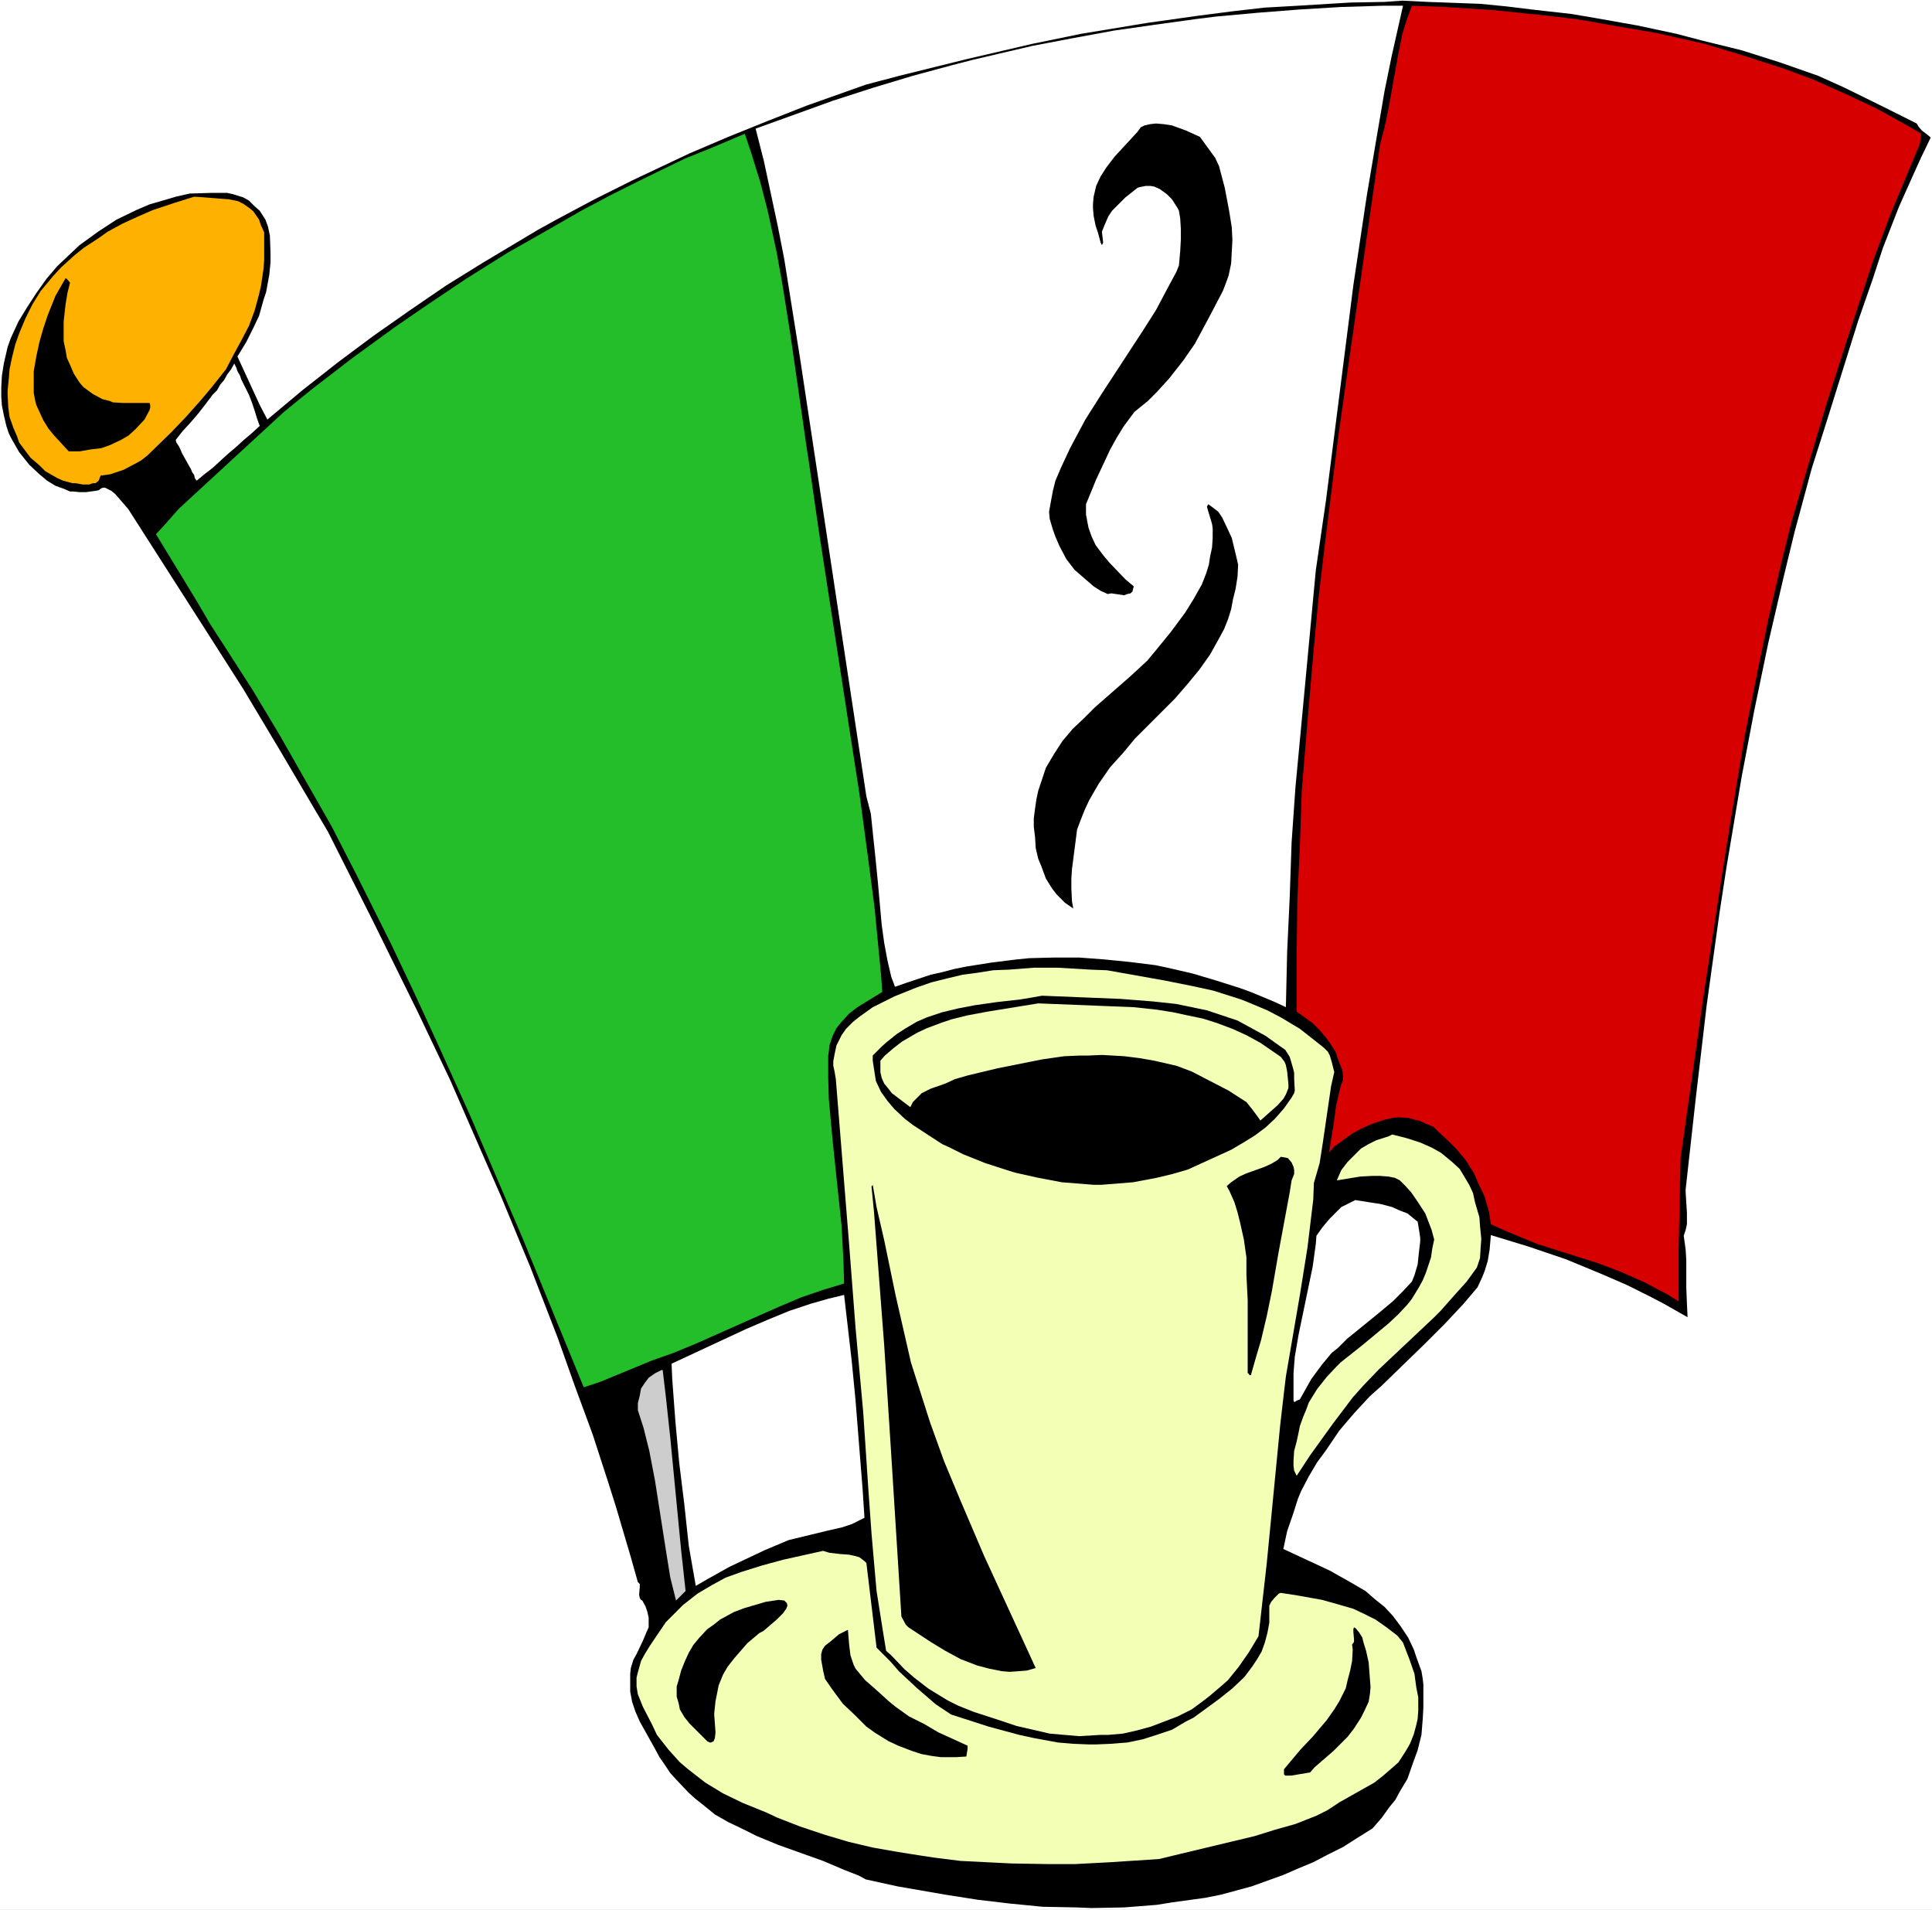 <?xml version="1.0" encoding="UTF-8" standalone="no"?>
<svg
   version="1.0"
   width="129.766mm"
   height="128.257mm"
   id="svg21"
   sodipodi:docname="Coffee - Italian 2.wmf"
   xmlns:inkscape="http://www.inkscape.org/namespaces/inkscape"
   xmlns:sodipodi="http://sodipodi.sourceforge.net/DTD/sodipodi-0.dtd"
   xmlns="http://www.w3.org/2000/svg"
   xmlns:svg="http://www.w3.org/2000/svg">
  <rect width="100%" height="100%" fill="#333333" stroke="none"/>
  <sodipodi:namedview
     id="namedview21"
     pagecolor="#ffffff"
     bordercolor="#000000"
     borderopacity="0.25"
     inkscape:showpageshadow="2"
     inkscape:pageopacity="0.0"
     inkscape:pagecheckerboard="0"
     inkscape:deskcolor="#d1d1d1"
     inkscape:document-units="mm" />
  <defs
     id="defs1">
    <pattern
       id="WMFhbasepattern"
       patternUnits="userSpaceOnUse"
       width="6"
       height="6"
       x="0"
       y="0" />
  </defs>
  <path
     style="fill:#ffffff;fill-opacity:1;fill-rule:evenodd;stroke:none"
     d="M 0,484.752 H 490.455 V 0 H 0 Z"
     id="path1" />
  <path
     style="fill:#000000;fill-opacity:1;fill-rule:evenodd;stroke:none"
     d="m 490.132,34.902 -0.97,-0.808 -1.293,-0.97 -0.808,-0.97 -0.485,-0.808 -9.373,-4.686 -9.211,-4.524 -6.464,-2.909 -9.696,-3.393 -9.696,-3.07 -9.858,-2.424 -6.787,-1.777 -9.858,-2.101 -10.019,-1.777 -6.626,-1.131 -10.019,-1.131 -6.626,-0.808 -6.626,-0.646 -13.251,-0.485 -6.464,-0.323 -4.525,0.323 -8.726,0.162 -13.251,0.808 -8.565,0.485 -8.403,0.97 -8.726,1.131 -12.605,1.777 -16.645,2.747 -12.605,2.585 -16.645,3.878 -16.968,4.201 -8.565,2.262 -15.029,5.332 -9.858,3.878 -10.019,4.04 -9.858,4.201 -14.382,6.787 -9.696,4.848 -9.696,5.171 -4.686,2.585 -14.059,8.402 -9.373,5.817 -9.211,6.302 -9.211,6.463 -8.888,6.625 -9.05,7.11 -8.888,7.433 -1.939,-3.716 -5.656,-12.28 2.262,-3.716 1.778,-3.555 1.454,-3.07 1.131,-4.04 0.646,-1.939 0.808,-4.363 0.323,-3.232 v -2.262 l -0.162,-4.524 -0.485,-2.262 -0.646,-1.777 -1.454,-2.262 -1.293,-1.131 L 63.186,50.899 61.731,50.091 59.146,49.283 57.691,48.96 h -1.454 -2.586 l -5.494,0.162 -3.555,0.808 -1.616,0.485 -5.01,1.454 -3.394,1.454 -5.01,2.424 -4.686,3.07 -4.686,3.393 -2.747,2.585 -2.909,2.747 -2.747,3.232 L 9.373,74.167 6.949,77.884 4.686,81.6 2.747,85.801 1.939,88.063 0.97,92.265 0.485,95.335 0.323,98.243 v 2.424 l 0.162,2.262 0.485,2.424 0.646,2.747 0.646,1.939 0.646,1.293 1.939,3.393 2.586,3.232 2.586,2.424 1.939,1.616 2.101,1.293 2.262,0.808 1.454,0.646 h 0.808 l 1.616,0.162 h 1.616 l 2.424,-0.323 0.808,-0.162 0.646,-0.485 0.485,-0.162 h 0.485 l 0.646,0.323 0.97,0.485 0.97,0.808 3.232,3.716 0.323,0.485 19.23,30.055 9.696,15.189 9.373,15.674 9.05,15.35 3.07,5.171 11.474,22.783 11.312,22.945 8.242,17.29 7.757,17.774 5.171,11.796 7.434,17.936 6.949,17.936 4.363,12.28 4.525,12.28 4.04,12.442 1.939,6.14 3.717,12.604 1.778,6.302 0.485,0.485 v 0.808 l -0.162,1.939 0.162,0.808 0.323,0.485 0.323,0.162 0.808,1.454 0.485,1.454 0.323,1.454 v 1.131 1.293 l -0.646,1.454 -0.808,1.939 -1.616,3.393 -0.808,1.454 -0.646,2.101 -0.162,1.454 v 1.939 0.97 1.616 l 0.485,2.585 0.808,2.424 1.131,2.585 3.878,6.948 1.131,2.101 1.454,2.101 1.293,1.939 1.616,1.777 3.07,3.232 1.616,1.454 3.232,2.585 1.778,1.454 3.394,1.939 3.717,1.777 3.555,1.777 5.494,2.262 11.312,4.04 5.333,2.262 3.717,1.454 1.778,0.97 8.08,1.777 12.12,2.101 8.242,1.293 8.242,0.97 8.242,0.808 8.403,0.162 4.04,0.162 8.242,-0.162 8.242,-0.646 4.04,-0.646 8.242,-1.131 4.04,-0.808 7.757,-2.101 4.04,-1.454 4.04,-1.454 3.717,-1.616 3.878,-1.616 3.717,-1.939 3.878,-1.939 3.555,-2.262 3.878,-2.424 2.262,-2.585 2.101,-2.909 1.454,-1.777 1.131,-2.101 1.939,-3.232 1.293,-3.716 1.293,-3.555 0.97,-3.878 0.323,-4.04 0.162,-2.909 v -2.747 -3.07 l -0.162,-1.454 -0.323,-1.939 -1.293,-3.555 -0.646,-1.939 -1.454,-3.07 -1.939,-2.909 -1.939,-2.585 -2.101,-2.262 -2.424,-1.939 -2.424,-2.101 -3.878,-2.262 -5.171,-2.909 -11.797,-5.494 0.97,-4.524 1.454,-4.201 1.293,-4.04 0.808,-1.939 1.939,-3.716 2.101,-3.555 2.262,-3.07 3.394,-5.009 3.717,-4.363 4.04,-4.363 2.909,-2.585 10.989,-10.665 -23.594,2.262 -2.424,2.909 -2.747,3.716 -2.909,5.171 -0.808,0.323 -0.485,0.323 h -0.162 l -0.162,-0.323 v -4.201 -2.747 l 0.323,-4.201 -111.504,11.149 1.778,22.299 0.485,7.433 -3.232,1.616 -2.424,0.808 -3.555,0.808 -10.019,2.424 -6.141,2.585 -8.888,4.201 -5.494,3.07 -3.07,1.777 -1.778,-10.18 -1.131,-10.503 -1.293,-10.503 -0.97,-10.503 -0.808,-10.826 -0.162,-3.878 18.746,-8.726 5.656,-2.424 5.494,-2.262 5.333,-1.777 4.525,-1.293 4.04,-0.97 1.939,16.805 0.97,10.018 111.504,-11.149 0.97,-5.655 3.555,-17.128 0.808,-5.817 0.162,-2.101 1.616,-2.262 1.778,-2.101 1.778,-1.777 1.131,-1.131 2.262,-1.131 1.293,-0.646 5.171,0.808 1.131,0.162 3.07,0.808 1.778,0.808 2.101,0.808 1.778,1.454 0.808,0.646 0.323,1.939 0.323,2.101 v 0.97 l -0.323,2.747 -0.323,3.07 -0.808,2.747 -0.646,1.616 -2.424,2.585 -2.424,2.424 -3.878,3.232 -7.757,6.302 -2.262,2.262 -1.616,1.293 23.594,-2.262 5.01,-5.009 4.848,-5.171 3.555,-4.201 1.131,-2.424 0.646,-1.616 0.808,-2.585 0.485,-2.909 0.323,-3.716 9.534,2.909 9.534,3.232 9.373,3.878 6.302,2.747 6.141,3.07 3.07,1.616 5.979,3.393 -0.162,-3.393 -0.162,-4.04 v -6.948 l -0.162,-2.747 -0.485,-3.555 0.485,-1.454 0.323,-1.454 v -1.293 -1.616 l -0.323,-5.171 v -0.808 l 2.586,-23.268 2.747,-23.43 3.232,-23.268 1.778,-11.634 3.878,-23.107 3.232,-16.966 3.555,-17.128 3.878,-16.643 2.747,-11.311 4.363,-16.158 3.394,-10.665 8.403,-26.823 3.717,-10.665 2.586,-7.918 4.04,-10.341 3.394,-7.594 2.262,-5.009 z"
     id="path2" />
  <path
     style="fill:#ffffff;fill-opacity:1;fill-rule:evenodd;stroke:none"
     d="m 356.166,1.454 -2.909,12.927 -1.778,8.726 -2.262,13.25 -2.262,13.411 -3.394,22.622 -6.949,54.615 -2.586,17.774 -3.878,41.366 -1.293,13.735 -0.97,13.896 -0.485,14.058 -0.646,13.735 -0.323,14.058 -2.747,-1.293 -5.818,-2.424 -3.07,-1.131 -6.141,-1.939 -5.979,-1.777 -6.302,-1.454 -3.07,-0.646 -6.464,-0.808 -6.464,-0.646 -6.464,-0.485 h -6.302 l -6.302,0.162 -3.232,0.323 -6.464,0.808 -6.141,0.97 -3.232,0.646 -3.07,0.808 -2.909,0.646 -6.302,2.101 -2.747,0.97 -0.97,-2.585 -0.97,-4.201 -0.808,-4.363 -0.646,-4.686 -0.97,-10.826 -0.646,-6.463 -0.646,-6.14 -0.485,-4.686 -1.131,-4.363 -5.171,-34.094 -11.635,-76.914 -4.04,-25.369 -1.616,-8.241 -3.555,-16.643 -2.101,-8.241 9.858,-3.555 9.858,-3.555 10.019,-3.232 10.181,-3.07 10.181,-2.747 5.01,-1.293 15.19,-3.555 10.181,-1.939 10.504,-1.939 10.181,-1.454 10.504,-1.454 5.171,-0.646 10.666,-0.97 10.342,-0.808 10.666,-0.646 10.504,-0.323 z"
     id="path3" />
  <path
     style="fill:#d70000;fill-opacity:1;fill-rule:evenodd;stroke:none"
     d="m 487.708,33.933 -0.323,2.424 -0.162,0.485 -3.555,8.564 -3.717,8.887 -4.363,11.634 -5.979,18.097 -5.818,18.097 -5.494,18.421 -3.555,12.119 -2.424,9.695 -3.394,14.704 -3.07,14.866 -2.909,14.704 -3.394,20.36 -2.424,15.189 -4.686,30.701 -5.818,41.042 -0.485,22.945 v 8.887 4.524 l -2.909,-1.777 -5.818,-3.07 -5.818,-2.585 -5.979,-2.262 -15.352,-4.848 -7.434,-3.07 -4.363,-1.939 -0.485,-3.232 -1.131,-3.878 -1.616,-3.393 -1.131,-2.585 -1.939,-3.07 -2.262,-2.747 -2.424,-2.424 -2.424,-2.262 -1.131,-1.131 -1.939,-0.808 -1.778,-0.808 -0.97,-0.162 -1.616,-0.485 -2.586,-0.162 -1.778,0.162 -2.424,0.646 -2.424,0.808 -2.586,1.131 -2.424,1.293 -4.686,3.393 -1.293,1.454 0.323,-2.262 0.808,-4.848 0.646,-4.848 0.808,-3.393 0.323,-1.454 0.646,-1.616 -0.162,-2.262 -1.131,-2.909 -0.646,-1.939 -1.131,-1.777 -1.131,-1.616 -1.778,-2.101 -1.778,-1.777 -4.04,-2.909 v -7.11 -6.948 l 0.162,-14.058 0.646,-13.896 0.485,-14.058 1.131,-13.735 1.778,-20.844 1.293,-13.896 1.616,-13.735 3.394,-27.308 2.909,-20.521 7.757,-53.969 1.131,-4.363 0.97,-4.524 2.424,-13.573 1.131,-5.655 1.293,-4.04 1.131,-3.07 8.403,0.323 12.443,0.808 12.443,1.293 8.403,0.97 8.242,1.454 12.282,2.101 12.12,2.747 8.08,2.424 4.04,1.293 8.08,2.585 7.757,2.909 7.918,3.555 7.595,3.555 7.595,4.201 z"
     id="path4" />
  <path
     style="fill:#000000;fill-opacity:1;fill-rule:evenodd;stroke:none"
     d="m 309.464,42.173 1.454,5.494 1.131,5.979 0.646,4.04 0.162,3.232 -0.162,3.07 -0.162,2.909 -0.646,3.07 -0.646,1.777 -0.808,2.101 -3.555,6.787 -3.555,6.625 -2.909,4.201 -3.555,4.524 -3.07,3.393 -2.424,2.424 -3.394,2.747 -2.747,3.716 -1.778,2.909 -1.616,2.909 -3.555,7.594 -2.586,6.302 v 0.808 1.777 l 0.323,1.777 0.323,1.616 0.808,2.262 0.97,2.101 1.939,2.585 1.616,1.939 4.04,4.201 2.101,1.777 -0.162,0.646 -0.162,0.646 -0.485,0.485 -0.808,0.162 -0.808,0.323 -3.232,-0.485 -0.97,0.162 -1.778,-0.808 -1.778,-1.131 -2.424,-2.101 -2.424,-2.101 -2.101,-2.747 -1.778,-3.393 -0.97,-2.262 -0.646,-1.777 -0.808,-2.747 -0.162,-1.777 0.485,-2.747 0.485,-2.585 0.646,-2.585 1.454,-3.393 2.262,-4.848 3.878,-7.271 4.202,-6.625 10.342,-15.835 3.394,-5.332 2.909,-5.494 2.262,-4.201 0.646,-1.616 0.323,-3.555 0.162,-2.909 v -2.909 l -0.162,-2.585 -0.323,-1.939 -0.323,-0.646 -1.454,-2.262 -1.293,-1.293 -1.778,-1.293 -1.454,-0.646 -0.97,-0.162 h -1.131 l -1.616,0.323 -0.485,0.162 -3.07,2.424 -2.101,2.101 -1.293,1.293 -0.97,1.454 -0.97,2.262 -0.646,1.616 0.323,2.747 -0.323,0.646 -0.323,-0.646 -0.646,-2.424 -0.646,-1.939 -0.485,-2.424 -0.162,-1.939 v -1.131 l 0.162,-1.777 0.646,-2.747 1.131,-2.424 1.454,-2.262 2.101,-2.747 5.818,-6.302 0.808,-1.131 0.97,-0.485 1.454,-0.323 1.454,-0.162 1.939,0.162 2.101,0.323 1.778,0.646 1.778,0.646 3.555,1.616 3.878,5.332 z"
     id="path5" />
  <path
     style="fill:#25be2b;fill-opacity:1;fill-rule:evenodd;stroke:none"
     d="m 205.393,117.633 2.424,16.805 7.757,50.253 2.586,16.643 2.262,16.805 1.616,12.442 1.616,16.805 0.323,4.363 -6.302,3.878 -2.101,1.616 -1.939,2.101 -1.293,1.616 -0.97,1.939 -0.808,2.424 -0.162,1.616 -0.162,0.97 v 5.655 l 0.162,5.332 0.97,10.665 2.262,21.491 0.485,9.049 0.162,5.655 -5.333,1.616 -5.656,1.939 -5.333,2.262 -5.494,2.424 -15.998,7.11 -5.494,2.262 -2.747,0.97 -2.747,0.97 -12.928,5.332 -4.363,1.454 -15.514,-37.811 -13.413,-31.347 -8.403,-18.582 -5.656,-12.28 -5.818,-12.28 -9.05,-18.097 -6.141,-11.957 -6.626,-11.634 -6.626,-11.634 -6.787,-11.311 -7.272,-11.311 -3.555,-5.494 -3.394,-5.817 -10.342,-16.966 2.101,-2.262 3.717,-4.201 6.302,-5.817 16.322,-15.027 4.04,-3.716 6.949,-5.655 10.504,-8.079 10.666,-7.756 7.272,-5.009 10.827,-7.271 10.827,-6.787 7.434,-4.201 10.989,-6.302 7.595,-4.04 7.434,-3.716 11.312,-5.494 7.595,-3.07 7.595,-3.232 1.616,4.848 2.262,7.271 1.939,7.433 2.262,10.503 1.454,8.079 2.101,13.25 3.878,26.985 z"
     id="path6" />
  <path
     style="fill:#ffb100;fill-opacity:1;fill-rule:evenodd;stroke:none"
     d="m 67.064,58.978 v 2.424 2.424 2.101 l -0.162,2.262 -0.646,4.363 -0.485,2.101 -1.131,4.201 -1.454,3.878 -1.939,3.716 -1.939,3.555 -1.939,3.716 -3.717,4.686 -2.586,3.07 -3.878,4.363 -3.878,4.04 -5.818,5.655 -1.616,1.293 -1.454,0.808 -3.07,1.616 -3.394,1.131 -2.424,0.323 -0.485,1.293 -0.808,0.646 h -0.646 l -0.97,0.323 h -1.616 l -1.778,-0.323 h -0.808 l -2.424,-0.646 -1.454,-0.646 -3.07,-1.777 -1.454,-1.454 L 7.757,116.179 6.302,114.24 4.848,112.301 4.363,110.847 3.394,108.585 2.424,105.838 2.101,103.414 1.939,100.182 v -1.131 l 0.323,-3.232 0.162,-2.101 0.646,-3.07 0.808,-3.232 0.97,-2.747 1.616,-3.878 1.778,-3.555 2.101,-3.393 3.232,-3.878 1.939,-2.101 3.394,-3.07 2.424,-1.939 3.717,-2.424 2.262,-1.616 3.878,-2.101 3.878,-1.777 3.717,-1.616 5.333,-1.777 5.171,-1.616 2.586,0.162 3.878,0.323 2.262,0.162 2.424,0.485 1.293,0.646 1.616,1.131 0.97,0.808 1.454,2.101 0.485,1.454 z"
     id="path7" />
  <path
     style="fill:#000000;fill-opacity:1;fill-rule:evenodd;stroke:none"
     d="m 17.776,71.743 -0.646,2.585 -0.485,2.909 L 16.16,81.6 v 3.07 1.939 l 0.485,2.262 0.323,1.939 0.808,1.777 0.97,2.262 1.454,2.262 0.97,1.131 2.424,1.777 2.424,1.293 1.939,0.485 0.646,0.323 2.747,0.162 h 1.454 5.171 l 0.162,0.485 v 0.646 l -0.162,0.646 -1.293,2.424 -2.262,2.424 -1.778,1.616 -1.939,1.131 -2.747,1.293 -2.262,0.808 -2.747,0.323 -2.747,0.485 H 18.746 17.453 l -3.717,-4.04 -1.454,-1.777 -1.293,-2.101 -0.97,-2.101 L 9.211,102.768 8.888,101.475 8.565,99.697 v -2.424 -3.07 l 0.646,-3.716 0.808,-3.716 0.97,-3.393 1.131,-3.393 1.939,-4.848 2.586,-4.524 0.323,0.162 z"
     id="path8" />
  <path
     style="fill:#ffffff;fill-opacity:1;fill-rule:evenodd;stroke:none"
     d="m 65.933,108.1 -1.939,1.777 -2.101,1.777 -1.939,1.777 -2.101,1.777 -1.939,1.777 -1.939,1.777 -2.101,1.616 -1.939,1.616 -0.485,-0.646 -0.162,-0.808 -0.485,-0.646 -0.323,-0.808 -0.646,-1.131 -0.808,-1.454 -0.808,-1.454 -0.485,-1.131 -0.323,-0.646 -0.323,-0.485 -0.323,-0.485 -0.162,-0.646 1.778,-2.262 1.939,-2.101 1.939,-2.262 1.778,-2.262 0.97,-1.293 0.97,-1.293 1.131,-1.131 0.808,-1.454 0.97,-1.131 0.808,-1.454 0.97,-1.293 0.808,-1.454 0.485,0.97 0.323,0.97 0.646,1.131 0.323,0.97 0.97,1.939 0.97,1.939 0.808,2.101 0.646,1.939 0.646,2.101 z"
     id="path9" />
  <path
     style="fill:#000000;fill-opacity:1;fill-rule:evenodd;stroke:none"
     d="m 314.312,143.325 -0.162,3.07 -0.485,3.07 -0.646,2.585 -0.485,2.585 -0.808,2.585 -0.97,2.424 -1.131,2.101 -2.424,4.363 -2.747,3.878 -3.07,3.716 -3.07,3.555 -10.181,10.18 -3.07,3.716 -3.232,3.555 -2.909,4.201 -1.131,1.939 -1.293,2.262 -1.131,2.424 -0.97,2.424 -0.97,2.585 -1.293,10.018 -0.162,2.424 v 2.585 l 0.162,3.232 0.323,1.777 -2.101,-1.454 -2.101,-2.101 -1.131,-1.454 -1.616,-2.585 -1.131,-3.07 -0.808,-1.939 -0.646,-2.747 -0.162,-2.747 -0.323,-2.585 v -2.262 l 0.323,-2.424 0.323,-2.262 0.485,-2.262 0.646,-1.939 1.293,-3.878 2.101,-3.555 2.101,-3.232 2.586,-3.07 2.909,-2.747 2.747,-2.747 9.05,-7.918 4.202,-3.878 2.424,-2.909 3.555,-4.363 3.717,-5.009 2.101,-3.393 2.101,-3.716 1.131,-2.909 0.646,-2.101 0.323,-2.101 0.485,-2.262 0.162,-2.424 v -2.424 l -0.162,-1.131 -0.97,-3.232 -0.323,-1.131 0.323,-0.646 1.131,0.808 1.454,1.131 0.97,1.454 1.454,3.07 0.97,2.101 1.131,4.686 z"
     id="path10" />
  <path
     style="fill:#f3ffb5;fill-opacity:1;fill-rule:evenodd;stroke:none"
     d="m 336.128,265.968 0.97,0.97 0.485,0.97 0.485,1.616 0.646,2.585 -0.808,3.555 -2.101,14.381 -0.808,5.171 -1.454,5.009 -0.162,4.201 -0.485,4.04 -0.97,8.079 -1.939,12.119 -3.555,20.683 -0.485,4.04 -0.97,8.402 -3.394,34.902 -2.101,18.582 -2.424,4.04 -2.586,3.716 -2.747,3.393 -1.454,1.293 -3.232,2.747 -1.454,1.131 -3.07,2.262 -3.555,1.777 -3.394,1.293 -3.394,1.293 -3.555,0.97 -3.555,0.808 -3.717,0.323 h -1.939 l -5.494,0.323 -3.717,-0.323 -3.717,-0.323 -8.403,-1.939 -5.333,-1.777 -5.494,-1.777 -4.04,-1.616 -2.586,-1.293 -3.717,-2.262 -1.293,-0.808 -3.555,-2.747 -2.424,-2.101 -3.394,-3.555 -1.293,-1.131 -0.97,-5.979 -1.454,-9.21 -0.646,-7.271 -0.646,-7.433 -0.808,-11.311 -1.293,-19.39 -1.939,-21.329 -1.616,-21.006 -3.394,-42.173 -0.323,-1.939 -0.323,-1.454 v -1.131 l 0.323,-1.777 0.485,-2.262 1.293,-2.585 1.131,-1.616 1.778,-1.777 1.616,-1.293 3.394,-2.424 5.494,-2.747 5.656,-2.262 3.717,-1.293 3.878,-0.97 4.04,-0.97 3.717,-0.485 4.04,-0.646 4.04,-0.162 6.302,-0.485 h 6.141 l 8.242,0.485 4.202,0.162 14.544,2.585 7.272,1.454 5.171,1.131 7.11,2.262 1.616,0.646 5.01,2.101 3.394,1.777 4.848,2.909 4.525,3.555 z"
     id="path11" />
  <path
     style="fill:#000000;fill-opacity:1;fill-rule:evenodd;stroke:none"
     d="m 326.27,266.452 1.131,1.777 0.808,2.747 0.323,1.293 v 1.454 l 0.162,3.07 -0.162,0.646 -0.646,1.131 -1.939,2.747 -2.262,2.585 -2.424,2.262 -2.586,1.939 -2.586,1.616 -3.555,2.101 -10.989,5.009 -3.878,1.131 -4.04,0.97 -5.979,1.131 -4.04,0.323 -4.04,0.323 h -1.939 l -4.04,-0.323 -4.04,-0.323 -5.979,-1.131 -5.818,-1.293 -2.101,-0.646 -5.494,-1.777 -5.656,-2.262 -3.555,-1.777 -1.778,-0.808 -7.434,-4.848 -2.101,-1.616 -2.586,-2.424 -1.778,-2.101 -1.616,-2.262 -1.293,-2.747 -0.162,-0.97 -0.323,-2.101 -0.323,-2.101 v -1.293 l 2.424,-2.424 1.293,-1.131 2.424,-1.939 2.262,-1.454 2.747,-1.616 2.586,-1.131 3.878,-1.293 4.04,-0.97 4.202,-0.808 5.656,-0.808 5.818,-0.646 2.909,-0.485 2.747,-0.485 19.877,0.808 8.242,0.646 5.979,0.646 3.878,0.808 3.878,0.808 3.878,1.293 3.878,1.293 3.555,1.939 3.555,1.939 3.394,2.424 z"
     id="path12" />
  <path
     style="fill:#f3ffb5;fill-opacity:1;fill-rule:evenodd;stroke:none"
     d="m 325.139,268.23 0.97,1.293 0.323,0.808 0.323,1.616 0.323,3.232 v 0.97 l -0.646,1.616 -0.646,1.131 -1.454,1.616 -4.363,3.878 -0.808,-1.131 -1.454,-1.939 -1.293,-1.616 -1.778,-1.131 -2.747,-1.777 -9.373,-4.848 -3.878,-1.454 -5.656,-1.293 -3.717,-0.646 -3.878,-0.485 -5.656,-0.323 -3.717,0.162 h -2.101 l -3.717,0.162 -5.656,0.808 -5.656,1.131 -5.656,1.131 -7.434,1.777 -3.394,0.97 -2.424,1.131 -3.717,1.293 -2.262,1.131 -0.97,0.97 -1.293,1.293 -0.646,1.293 -4.686,-3.555 -1.131,-1.454 -0.808,-0.97 -0.646,-1.454 -0.323,-1.454 v -1.777 -1.131 l 1.131,-1.293 2.262,-1.939 2.101,-1.616 3.878,-2.262 2.424,-1.131 3.878,-1.454 2.424,-0.808 3.878,-0.97 5.171,-0.97 12.928,-2.101 16.16,0.646 8.08,0.323 5.979,0.646 4.04,0.646 3.717,0.808 3.878,0.808 3.555,1.131 3.878,1.454 3.555,1.616 3.555,1.939 z"
     id="path13" />
  <path
     style="fill:#f3ffb5;fill-opacity:1;fill-rule:evenodd;stroke:none"
     d="m 374.427,305.071 1.131,3.878 0.162,2.262 0.323,3.232 -0.162,2.101 -0.162,2.747 -0.646,1.939 -0.162,0.485 -2.586,3.555 -2.909,3.232 -3.717,4.201 -1.778,1.777 -13.898,13.088 -3.878,4.04 -2.747,3.07 -5.01,6.625 -5.818,8.079 -3.394,5.171 -0.646,-1.293 -0.162,-1.293 v -1.131 l 0.162,-2.585 0.646,-2.424 0.485,-2.262 0.323,-1.616 0.808,-2.262 0.808,-1.939 0.646,-1.777 2.101,-3.393 2.424,-3.07 2.424,-2.585 1.131,-1.131 5.494,-4.363 6.626,-5.494 2.586,-2.424 2.262,-2.424 1.131,-1.454 1.778,-2.909 0.97,-1.777 0.808,-1.939 1.293,-3.878 0.323,-2.262 0.485,-2.262 -0.646,-2.424 -0.808,-2.101 -0.808,-2.101 -1.778,-2.747 -1.778,-2.585 -1.454,-1.616 -1.454,-1.454 -1.293,-0.646 -1.616,-0.323 -2.101,-0.162 h -1.939 l -3.07,0.162 -5.979,0.97 1.131,-2.585 1.616,-2.101 1.293,-1.293 2.101,-2.101 1.939,-1.131 1.939,-0.97 3.07,-0.97 0.97,-0.485 3.232,0.808 1.616,0.485 2.424,0.808 2.909,1.293 2.262,1.293 2.747,2.262 1.939,1.777 0.97,1.616 1.454,2.424 0.97,2.101 z"
     id="path14" />
  <path
     style="fill:#000000;fill-opacity:1;fill-rule:evenodd;stroke:none"
     d="m 327.886,299.577 -0.485,3.07 -2.909,15.674 -1.616,9.372 -1.293,6.302 -1.454,6.14 -1.293,4.363 -1.293,4.524 h -0.323 l -0.323,-0.485 h -0.162 v -6.302 -12.28 l -0.323,-6.302 v -4.524 l -0.646,-4.524 -0.97,-4.363 -0.646,-2.585 -0.808,-2.585 -1.293,-2.909 -0.646,-1.131 1.131,-0.97 2.101,-1.454 1.778,-0.808 4.525,-1.616 1.778,-0.808 1.616,-0.97 0.808,-0.808 0.97,0.162 0.808,0.162 0.97,1.131 0.485,1.131 0.162,0.808 v 0.97 z"
     id="path15" />
  <path
     style="fill:#000000;fill-opacity:1;fill-rule:evenodd;stroke:none"
     d="m 231.249,345.79 2.424,7.594 2.424,7.594 3.555,9.857 4.04,9.695 6.141,14.381 13.09,28.439 -2.262,0.646 -2.101,0.162 -2.262,0.162 -1.939,-0.162 -3.232,-0.646 -3.07,-0.808 -4.202,-1.616 -3.878,-2.101 -3.717,-2.262 -5.656,-3.716 -0.646,-0.646 -0.97,-1.777 -0.162,-0.323 -2.586,-41.204 -1.778,-27.631 -2.586,-33.771 -0.646,-6.625 h 0.162 l 0.162,-0.323 0.97,5.655 1.939,8.402 2.909,14.058 2.586,11.311 z"
     id="path16" />
  <path
     style="fill:#cdcdcd;fill-opacity:1;fill-rule:evenodd;stroke:none"
     d="m 174.043,403.799 -2.424,2.424 -1.454,-5.817 -0.97,-5.979 -2.909,-18.582 -1.454,-7.594 -1.454,-5.817 -1.454,-4.524 v -1.777 l 0.485,-1.939 0.323,-1.777 0.97,-1.454 0.97,-1.293 1.616,-1.131 1.616,-0.808 h 0.323 l 0.808,6.787 1.131,10.503 2.747,28.439 z"
     id="path17" />
  <path
     style="fill:#f3ffb5;fill-opacity:1;fill-rule:evenodd;stroke:none"
     d="m 219.937,396.689 1.616,13.411 0.97,8.079 3.555,3.555 2.101,2.424 4.686,4.363 4.686,4.04 3.878,2.585 9.534,3.07 7.757,2.101 3.717,0.808 6.141,1.131 3.878,0.323 3.878,0.162 h 1.939 l 3.878,-0.162 1.939,-0.162 2.101,-0.162 3.878,-0.808 3.555,-1.131 3.878,-1.293 3.555,-2.101 1.939,-0.97 6.626,-4.848 3.232,-2.585 3.07,-2.909 1.939,-2.585 1.293,-1.939 1.131,-1.939 0.808,-2.262 0.646,-2.424 0.485,-2.585 v -2.747 -1.616 l 0.485,-0.97 0.808,-0.97 1.131,-1.131 0.485,-0.162 4.202,0.646 6.302,1.131 4.04,1.131 3.878,1.131 2.747,1.293 2.909,1.454 2.747,1.939 2.747,2.101 1.454,1.777 1.616,4.201 1.293,3.716 0.485,3.555 0.485,2.424 v 3.393 l -0.162,2.101 -0.323,1.454 -0.646,2.424 -0.97,2.424 -1.131,1.939 -1.778,2.747 -1.454,1.293 -2.424,2.101 -2.262,1.777 -8.888,5.009 -2.424,1.616 -0.808,0.485 -2.586,1.293 -5.333,2.101 -5.171,1.454 -5.171,1.616 -18.907,4.524 -5.333,1.293 -12.282,0.808 -9.211,0.485 h -6.464 l -9.534,-0.162 -6.464,-0.323 -6.464,-0.323 -6.464,-0.808 -3.232,-0.485 -6.141,-0.97 -6.464,-1.131 -6.141,-1.454 -5.979,-1.777 -6.302,-2.101 -5.818,-2.262 -2.747,-1.293 -5.979,-2.424 -5.01,-2.424 -4.525,-2.747 -4.363,-3.393 -2.101,-1.777 -2.909,-3.232 -2.909,-3.716 -1.293,-2.747 -2.262,-4.363 -1.293,-3.232 -0.323,-1.939 v -2.262 l 0.323,-1.293 0.323,-1.131 0.485,-1.777 0.97,-1.777 1.293,-2.101 4.04,-5.979 2.262,-2.262 2.101,-2.101 3.717,-2.909 3.555,-2.101 3.555,-1.939 4.04,-1.454 5.171,-1.616 5.333,-1.454 10.181,-2.262 1.616,0.485 2.747,0.323 2.262,0.162 1.454,0.323 1.131,0.323 1.293,0.97 z"
     id="path18" />
  <path
     style="fill:#000000;fill-opacity:1;fill-rule:evenodd;stroke:none"
     d="m 192.789,414.463 -3.07,2.585 -3.232,3.716 -1.778,2.262 -1.131,1.939 -1.131,2.747 -0.323,1.616 -0.485,2.424 -0.323,3.07 v 0.485 l 0.323,4.363 -0.162,1.454 -0.323,0.808 -0.646,0.323 h -0.323 l -0.646,-0.323 -4.525,-4.524 -1.293,-1.616 -1.131,-1.939 -0.323,-1.616 -0.485,-1.616 v -1.454 -1.131 l 0.485,-1.616 0.646,-2.424 0.97,-2.424 0.97,-2.101 1.131,-1.939 1.454,-1.777 2.101,-2.262 1.616,-1.131 1.616,-1.293 3.555,-1.939 2.586,-0.97 2.747,-0.808 2.747,-0.808 3.232,-0.485 1.454,0.162 0.485,0.485 0.162,0.162 0.162,0.646 -0.323,0.808 -0.808,1.131 -1.616,1.616 -3.394,2.909 z"
     id="path19" />
  <path
     style="fill:#000000;fill-opacity:1;fill-rule:evenodd;stroke:none"
     d="m 347.924,428.198 -0.162,1.777 -0.323,1.939 -1.131,2.424 -0.808,1.616 -1.778,2.747 -1.616,2.101 -3.555,3.555 -4.848,4.201 -1.131,1.293 -4.848,0.808 h -1.454 l -0.323,-0.323 v -1.293 l 4.202,-5.009 3.07,-3.232 3.555,-4.201 1.939,-2.747 1.293,-2.101 1.616,-3.232 0.485,-2.101 0.646,-2.424 0.485,-2.424 0.162,-2.909 -0.162,-1.293 0.485,-0.646 v -0.646 l -0.162,-1.939 v -0.646 l 0.162,-0.485 0.485,0.323 0.808,0.97 0.808,1.293 0.323,1.293 0.646,2.101 0.646,2.909 z"
     id="path20" />
  <path
     style="fill:#000000;fill-opacity:1;fill-rule:evenodd;stroke:none"
     d="m 217.19,423.512 2.424,2.909 2.586,2.262 3.394,3.07 1.778,1.454 3.394,2.424 3.878,1.939 3.555,2.101 7.434,3.393 v 0.808 l -0.162,0.97 -0.162,0.97 -2.586,0.162 h -3.878 l -2.424,-0.323 -2.586,-0.485 -2.424,-0.808 -3.394,-1.293 -2.424,-1.131 -3.394,-2.101 -2.262,-1.616 -2.909,-2.909 -3.07,-2.909 -2.747,-3.716 -1.778,-2.585 -0.485,-2.101 -0.162,-0.97 -0.323,-1.777 v -1.454 l 0.323,-1.131 0.646,-0.97 1.454,-1.131 2.101,-1.777 1.616,-0.808 0.646,-0.323 0.323,3.878 0.323,2.585 0.808,2.424 z"
     id="path21" />
</svg>
